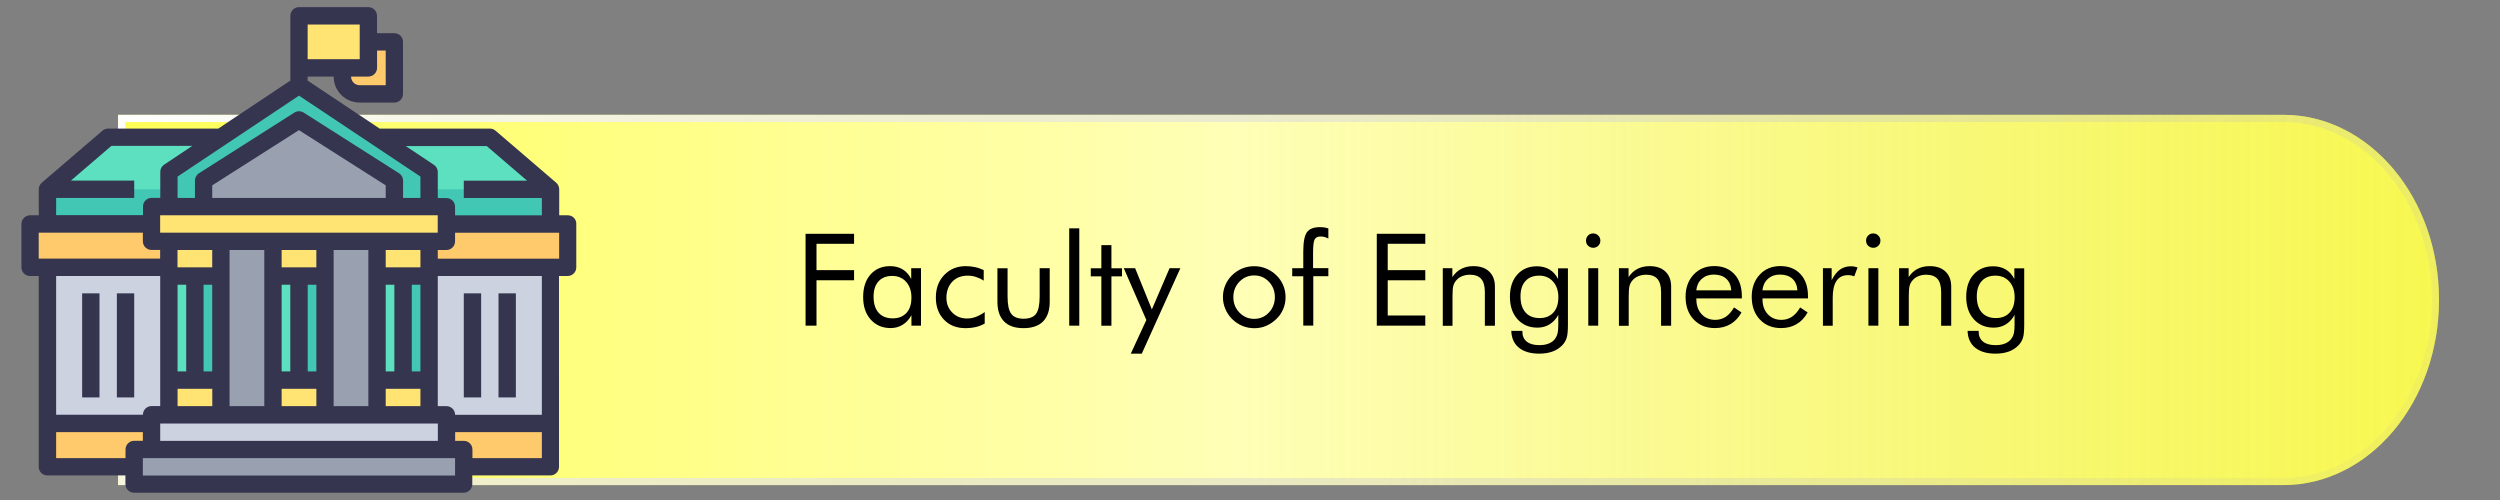<?xml version="1.0" encoding="utf-8"?>
<!-- Generator: Adobe Illustrator 26.2.1, SVG Export Plug-In . SVG Version: 6.00 Build 0)  -->
<svg version="1.1" id="Layer_1" xmlns="http://www.w3.org/2000/svg" xmlns:xlink="http://www.w3.org/1999/xlink" x="0px" y="0px"
	 viewBox="0 0 350 70" style="enable-background:new 0 0 350 70;" xml:space="preserve">
<rect x="0" y="0" width="350" height="70" fill="#808080" stroke="none"/>
<style type="text/css">
	.st0{fill:#5BFF00;}
	.st1{fill:url(#SVGID_1_);}
	.st2{fill:url(#SVGID_00000142174323486863927210000003944533629136676261_);}
	.st3{fill:#FF6911;}
	.st4{fill:url(#SVGID_00000165925622699225253880000013092988967917613698_);}
	.st5{fill:url(#SVGID_00000029724511862694180120000001782973917354770622_);}
	.st6{fill:#29C7FE;}
	.st7{fill:url(#SVGID_00000149355781662785810870000013676974326352154281_);}
	.st8{fill:url(#SVGID_00000028327586150570740090000001594115624007651773_);}
	.st9{fill:#FFFF11;}
	.st10{fill:url(#SVGID_00000116227697049652673210000011670413640149030842_);}
	.st11{fill:url(#SVGID_00000171702572507223384030000012834039385456662410_);}
	.st12{fill:#8ED8F8;}
	.st13{fill:#32C5F4;}
	.st14{fill:#606676;}
	.st15{fill:#707789;}
	.st16{fill:#F3B55E;}
	.st17{fill:#FFE474;}
	.st18{fill:#E1E4ED;}
	.st19{fill:#AFB4C8;}
	.st20{fill:#CDD2E1;}
	.st21{fill:#99A1B1;}
	.st22{fill:#EAD26C;}
	.st23{fill:#F6FAFD;}
	.st24{fill:#35354F;}
	.st25{fill:url(#SVGID_00000028290271155243028720000017503257873770666635_);}
	.st26{fill:url(#SVGID_00000032638220224938687590000011561392420604935572_);}
	.st27{fill:#5CE0BF;}
	.st28{fill:#43C7B5;}
	.st29{fill:#FFCA6B;}
	.st30{fill:#FF6F79;}
	.st31{fill:#E95465;}
	.st32{fill:url(#SVGID_00000158030075812936697790000004287882042077708688_);}
	.st33{fill:url(#SVGID_00000065756082363592337910000016561502115575990954_);}
	.st34{fill:url(#SVGID_00000090278126616894763640000017933015881034617473_);}
	.st35{fill:url(#SVGID_00000157306173189641976120000016269529377530690695_);}
	.st36{fill:#F6F6F6;}
	.st37{fill:#999999;}
	.st38{fill:#CDCDCD;}
	.st39{fill:#66C5BF;}
	.st40{fill:#53A09B;}
	.st41{fill:#A2E2DE;}
	.st42{fill:#69D3FF;}
	.st43{fill:#FE7073;}
	.st44{fill:#252340;}
	.st45{fill:url(#SVGID_00000143597393126742503150000012381219751833085102_);}
	.st46{fill:url(#SVGID_00000131347438809812709400000003926888295598451599_);}
	.st47{fill:#CC8D4B;}
	.st48{fill:#CC7D2F;}
	.st49{fill:#CC6F12;}
	.st50{fill:#CC9A71;}
	.st51{fill:#353650;}
	.st52{fill:#8687C9;}
	.st53{fill:url(#SVGID_00000017491882619679090150000009421962866500146084_);}
	.st54{fill:url(#SVGID_00000070093689681664201290000016654473164721923461_);}
	.st55{fill:#FCAE7A;}
	.st56{fill:#454668;}
	.st57{fill:#626393;}
	.st58{fill:#FFB05E;}
	.st59{fill:#FFC89D;}
	.st60{fill:#FFBB87;}
	.st61{fill:#FD9B3A;}
	.st62{fill:#31BBDB;}
	.st63{fill:#FFFFFF;}
	.st64{fill:url(#SVGID_00000115472582736296173720000012499647340174548646_);}
	.st65{fill:url(#SVGID_00000046303813610596061790000013036003829359877043_);}
	.st66{fill:none;}
	.st67{fill:url(#SVGID_00000141450763570214125440000012704120552996123065_);}
	.st68{fill:url(#SVGID_00000160908486464652614110000008343194775579261864_);}
	.st69{fill:url(#SVGID_00000029768249260455147000000001331010725766870662_);}
	.st70{fill:url(#SVGID_00000026871465437878152920000006419519751691446410_);}
	.st71{fill:url(#SVGID_00000160880805120086002640000011032638921904781244_);}
	.st72{fill:url(#SVGID_00000108998756995493828590000012728968155790391211_);}
	.st73{fill:#96796D;}
	.st74{fill:#F2CAC1;}
	.st75{fill:#FDE8E6;}
	.st76{fill:#FDDDD7;}
	.st77{fill:#D6B3AD;}
	.st78{fill:url(#SVGID_00000175304963669981557760000014172120992684860042_);}
	.st79{fill:url(#SVGID_00000016759083802484763720000004350722859051489983_);}
	.st80{fill:url(#SVGID_00000066475560240264813370000013989292328665442989_);}
	.st81{fill:url(#SVGID_00000145755164592244611870000008466671893863850880_);}
	.st82{fill:url(#SVGID_00000080195923256614703970000010192980985033866168_);}
	.st83{fill:url(#SVGID_00000155865513308247143710000003045456605527643557_);}
	.st84{fill:url(#SVGID_00000137112963981206848690000016392474211986537883_);}
	.st85{fill:url(#SVGID_00000139986537440212879150000016748391652186668678_);}
	.st86{fill:url(#SVGID_00000034804313590832805190000006945204954240380300_);}
	.st87{fill:url(#SVGID_00000106850923019001082350000011975579670570119839_);}
	.st88{fill:url(#SVGID_00000096055675963473865950000008724444263467511708_);}
	.st89{fill:url(#SVGID_00000182511839210717761600000015520832919523357082_);}
	.st90{fill:url(#SVGID_00000107556587320336717600000009232697069286611872_);}
	.st91{fill:url(#SVGID_00000052787182453587249530000012135352961745433522_);}
	.st92{fill:url(#SVGID_00000117644821270048494360000015178162510616631685_);}
	.st93{fill:url(#SVGID_00000147931610330442933180000001379125770676228237_);}
	.st94{fill:url(#SVGID_00000137112116866306574500000014219607238687388853_);}
	.st95{fill:url(#SVGID_00000093152118074363265000000010439362789916918697_);}
	.st96{fill:url(#SVGID_00000014595640539153646300000000564837190630639776_);}
	.st97{fill:url(#SVGID_00000144327560426864128470000015789337932449798843_);}
	.st98{fill:url(#SVGID_00000044148066445620697640000000552839804600815516_);}
	.st99{fill:url(#SVGID_00000137824076840670736680000005025404079637439906_);}
	.st100{fill:url(#SVGID_00000133494497884879576930000008066222541158252980_);}
	.st101{fill:url(#SVGID_00000002344896432186504080000010421518870208987789_);}
	.st102{fill:url(#SVGID_00000004532430270448131080000004679174865295486883_);}
	.st103{fill:url(#SVGID_00000075125315943080129660000016579551417529722508_);}
	.st104{fill:url(#SVGID_00000106115779581856852670000011088480044021392526_);}
	.st105{fill:url(#SVGID_00000014626094470947741200000005136161844504972447_);}
	.st106{fill:url(#SVGID_00000119085398992473055440000003698017714028479370_);}
	.st107{fill:url(#SVGID_00000068673651554493106220000001530643661749531322_);}
	.st108{fill:url(#SVGID_00000133509632137737789640000011499977529420868280_);}
	.st109{fill:url(#SVGID_00000067200469724375902780000012513996919777358484_);}
	.st110{fill:url(#SVGID_00000175321981985956770450000017426954522223874446_);}
	.st111{fill:url(#SVGID_00000149357613402529071710000009544297708633755803_);}
</style>
<g>
	<path class="st9" d="M319.68,16.08H80.72H72.4H16.53v51.83H72.4h8.32h238.95c12.04,0,21.79-11.6,21.79-25.92v0
		C341.47,27.69,331.71,16.08,319.68,16.08z"/>
</g>
<g>
	<linearGradient id="SVGID_1_" gradientUnits="userSpaceOnUse" x1="16.528" y1="42" x2="341.472" y2="42">
		<stop  offset="1.065558e-08" style="stop-color:#FFFFFF;stop-opacity:0.3"/>
		<stop  offset="0.483" style="stop-color:#FFFFFF;stop-opacity:0.7"/>
		<stop  offset="1" style="stop-color:#E6E6E6;stop-opacity:0.3"/>
	</linearGradient>
	<path class="st1" d="M319.68,16.08H80.72H72.4H16.53v51.83H72.4h8.32h238.95c12.04,0,21.79-11.6,21.79-25.92v0
		C341.47,27.69,331.71,16.08,319.68,16.08z"/>
	
		<linearGradient id="SVGID_00000000930348557186531350000005759418034237776823_" gradientUnits="userSpaceOnUse" x1="81.345" y1="-48.732" x2="262.808" y2="132.732">
		<stop  offset="0" style="stop-color:#FFFFFF"/>
		<stop  offset="1" style="stop-color:#B3B3B3;stop-opacity:0.1"/>
	</linearGradient>
	<path style="fill:url(#SVGID_00000000930348557186531350000005759418034237776823_);" d="M319.68,17.08
		c11.47,0,20.8,11.18,20.8,24.92c0,13.74-9.33,24.92-20.8,24.92H80.72H72.4H17.53V17.08H72.4h8.32H319.68 M319.68,16.08H80.72H72.4
		H16.53v51.83H72.4h8.32h238.95c12.04,0,21.8-11.6,21.8-25.92v0C341.47,27.69,331.71,16.08,319.68,16.08L319.68,16.08z"/>
</g>
<g>
	<g>
		<path d="M112.78,45.59V32.73h6.79v1.4h-5.26v3.69h5.26v1.42h-5.26v6.35H112.78z"/>
		<path d="M128.94,37.55v8.04h-1.34v-1.46c-0.32,0.59-0.73,1.03-1.23,1.34c-0.5,0.31-1.06,0.46-1.68,0.46
			c-1.15,0-2.08-0.4-2.79-1.19c-0.71-0.79-1.06-1.84-1.06-3.15c0-1.32,0.34-2.38,1.03-3.16s1.6-1.17,2.75-1.17
			c0.67,0,1.26,0.15,1.75,0.45s0.9,0.75,1.2,1.35v-1.51H128.94z M127.6,41.65c0-0.91-0.25-1.64-0.74-2.19s-1.14-0.83-1.94-0.83
			c-0.83,0-1.47,0.25-1.93,0.76s-0.69,1.22-0.69,2.14c0,0.97,0.23,1.72,0.7,2.25s1.13,0.79,1.98,0.79c0.82,0,1.46-0.26,1.93-0.77
			S127.6,42.57,127.6,41.65z"/>
		<path d="M137.86,43.69v1.6c-0.36,0.22-0.77,0.38-1.23,0.49s-0.94,0.16-1.47,0.16c-1.24,0-2.24-0.39-3-1.18
			c-0.76-0.79-1.14-1.82-1.14-3.11c0-1.29,0.39-2.34,1.18-3.16s1.79-1.23,3.01-1.23c0.45,0,0.88,0.05,1.31,0.14s0.82,0.23,1.2,0.41
			v1.48c-0.35-0.23-0.71-0.4-1.09-0.52s-0.76-0.18-1.14-0.18c-0.9,0-1.63,0.28-2.17,0.85s-0.82,1.32-0.82,2.25
			c0,0.83,0.27,1.52,0.82,2.07s1.23,0.83,2.06,0.83c0.42,0,0.82-0.07,1.22-0.22S137.42,44,137.86,43.69z"/>
		<path d="M141.06,37.55v3.96c0,1.15,0.17,1.96,0.51,2.42s0.92,0.69,1.74,0.69s1.39-0.23,1.73-0.68s0.51-1.26,0.51-2.43v-3.96h1.41
			v4.69c0,1.21-0.31,2.13-0.93,2.76s-1.54,0.94-2.74,0.94c-1.2,0-2.1-0.31-2.72-0.94s-0.93-1.54-0.93-2.75v-4.69H141.06z"/>
		<path d="M149.69,45.59V31.97h1.41v13.62H149.69z"/>
		<path d="M154.19,38.69h-1.48v-1.13h1.48v-3.24h1.41v3.24h1.48v1.13h-1.48v6.91h-1.41V38.69z"/>
		<path d="M158.31,49.51l2.18-4.71l-3.16-7.25h1.59l2.34,5.77l2.48-5.77h1.51l-5.4,11.96H158.31z"/>
		<path d="M171.21,41.6c0-0.59,0.11-1.15,0.33-1.67s0.53-0.99,0.95-1.4s0.89-0.72,1.42-0.94s1.09-0.32,1.69-0.32
			c0.59,0,1.14,0.11,1.67,0.33s1,0.53,1.43,0.95c0.42,0.4,0.73,0.87,0.95,1.39s0.33,1.08,0.33,1.67s-0.11,1.14-0.33,1.66
			s-0.53,0.98-0.95,1.38c-0.43,0.42-0.91,0.74-1.44,0.97s-1.08,0.33-1.66,0.33c-0.59,0-1.15-0.11-1.68-0.33
			c-0.53-0.22-1-0.54-1.42-0.95c-0.42-0.42-0.73-0.89-0.95-1.41S171.21,42.19,171.21,41.6z M172.67,41.6c0,0.85,0.28,1.57,0.85,2.16
			s1.26,0.88,2.07,0.88c0.8,0,1.49-0.29,2.05-0.88s0.84-1.31,0.84-2.16s-0.28-1.57-0.84-2.16s-1.25-0.88-2.05-0.88
			c-0.81,0-1.5,0.29-2.07,0.88S172.67,40.75,172.67,41.6z"/>
		<path d="M182.46,45.59v-6.91h-1.55v-1.13h1.55v-2.33c0-1.34,0.17-2.24,0.51-2.71s0.94-0.71,1.81-0.71c0.22,0,0.42,0.01,0.62,0.04
			s0.38,0.08,0.57,0.14v1.42c-0.18-0.1-0.35-0.17-0.53-0.22s-0.36-0.07-0.55-0.07c-0.4,0-0.68,0.13-0.83,0.39s-0.23,0.89-0.23,1.9
			v2.14h2.14v1.13h-2.11v6.91H182.46z"/>
		<path d="M192.75,45.59V32.73h6.79v1.4h-5.26v3.69h5.26v1.42h-5.26v4.93h5.26v1.42H192.75z"/>
		<path d="M201.99,45.59v-8.04h1.34v1.24c0.35-0.52,0.76-0.9,1.25-1.15s1.05-0.38,1.69-0.38c0.95,0,1.69,0.25,2.22,0.76
			s0.8,1.2,0.8,2.1v5.48h-1.41v-4.74c0-0.81-0.17-1.42-0.51-1.81s-0.87-0.59-1.59-0.59c-0.41,0-0.78,0.08-1.12,0.22
			s-0.62,0.36-0.84,0.64c-0.17,0.21-0.29,0.45-0.36,0.72s-0.11,0.74-0.11,1.41v4.16H201.99z"/>
		<path d="M219.51,37.55v7.9c0,0.87-0.06,1.49-0.18,1.86s-0.31,0.7-0.58,0.99c-0.38,0.4-0.83,0.71-1.38,0.91s-1.17,0.3-1.87,0.3
			c-1.22,0-2.17-0.28-2.85-0.83s-1.04-1.34-1.07-2.36h1.55v0.11c0,0.6,0.21,1.07,0.62,1.4s1,0.49,1.77,0.49
			c0.55,0,1.02-0.09,1.41-0.27s0.69-0.44,0.89-0.79c0.12-0.2,0.21-0.43,0.26-0.69s0.08-0.64,0.08-1.13v-0.63v-0.72
			c-0.31,0.57-0.72,1.01-1.22,1.32c-0.5,0.31-1.07,0.46-1.7,0.46c-1.15,0-2.08-0.39-2.79-1.18s-1.06-1.83-1.06-3.13
			c0-1.31,0.34-2.35,1.03-3.12s1.6-1.16,2.75-1.16c0.67,0,1.25,0.15,1.76,0.45s0.9,0.75,1.2,1.33v-1.49H219.51z M218.17,41.6
			c0-0.9-0.25-1.63-0.74-2.18s-1.14-0.83-1.94-0.83c-0.83,0-1.47,0.25-1.93,0.76s-0.69,1.22-0.69,2.14c0,0.97,0.23,1.72,0.7,2.25
			s1.13,0.79,1.98,0.79c0.82,0,1.46-0.26,1.93-0.78S218.17,42.52,218.17,41.6z"/>
		<path d="M222.04,33.68c0-0.28,0.1-0.51,0.29-0.71s0.43-0.29,0.72-0.29c0.28,0,0.51,0.1,0.71,0.3s0.29,0.44,0.29,0.72
			c0,0.28-0.1,0.51-0.29,0.7s-0.43,0.29-0.71,0.29s-0.52-0.1-0.72-0.29S222.04,33.96,222.04,33.68z M222.36,45.59v-8.04h1.39v8.04
			H222.36z"/>
		<path d="M226.65,45.59v-8.04H228v1.24c0.35-0.52,0.76-0.9,1.25-1.15s1.05-0.38,1.69-0.38c0.95,0,1.69,0.25,2.22,0.76
			s0.8,1.2,0.8,2.1v5.48h-1.41v-4.74c0-0.81-0.17-1.42-0.51-1.81s-0.87-0.59-1.59-0.59c-0.41,0-0.78,0.08-1.12,0.22
			s-0.62,0.36-0.84,0.64c-0.17,0.21-0.29,0.45-0.36,0.72s-0.11,0.74-0.11,1.41v4.16H226.65z"/>
		<path d="M243.86,41.78h-6.37v0.12c0,0.86,0.25,1.56,0.74,2.09s1.13,0.79,1.92,0.79c0.54,0,1.03-0.15,1.46-0.43
			c0.43-0.29,0.82-0.73,1.15-1.31l1.05,0.7c-0.4,0.73-0.92,1.27-1.55,1.64s-1.35,0.55-2.18,0.55c-1.22,0-2.21-0.4-2.97-1.21
			s-1.13-1.87-1.13-3.18c0-1.26,0.38-2.29,1.12-3.09s1.71-1.2,2.89-1.2c1.19,0,2.13,0.38,2.83,1.14s1.04,1.8,1.04,3.12V41.78z
			 M242.38,40.66c-0.05-0.71-0.28-1.25-0.71-1.64s-1.01-0.58-1.75-0.58c-0.67,0-1.22,0.2-1.67,0.6s-0.7,0.94-0.77,1.61H242.38z"/>
		<path d="M253.12,41.78h-6.37v0.12c0,0.86,0.25,1.56,0.74,2.09s1.13,0.79,1.92,0.79c0.54,0,1.03-0.15,1.46-0.43
			c0.43-0.29,0.82-0.73,1.15-1.31l1.05,0.7c-0.4,0.73-0.92,1.27-1.55,1.64s-1.35,0.55-2.18,0.55c-1.22,0-2.21-0.4-2.97-1.21
			s-1.13-1.87-1.13-3.18c0-1.26,0.38-2.29,1.12-3.09s1.71-1.2,2.89-1.2c1.19,0,2.13,0.38,2.83,1.14s1.04,1.8,1.04,3.12V41.78z
			 M251.64,40.66c-0.05-0.71-0.28-1.25-0.71-1.64s-1.01-0.58-1.75-0.58c-0.67,0-1.22,0.2-1.67,0.6s-0.7,0.94-0.77,1.61H251.64z"/>
		<path d="M255.21,45.59v-8.04h1.22v1.67c0.37-0.7,0.76-1.2,1.18-1.49s0.92-0.45,1.52-0.45c0.16,0,0.32,0.01,0.47,0.04
			s0.3,0.07,0.46,0.12l-0.46,1.24c-0.16-0.05-0.31-0.09-0.45-0.12s-0.28-0.04-0.4-0.04c-0.73,0-1.27,0.26-1.63,0.79
			s-0.54,1.31-0.54,2.37v3.92H255.21z"/>
		<path d="M261.25,33.68c0-0.28,0.1-0.51,0.29-0.71s0.43-0.29,0.72-0.29c0.28,0,0.51,0.1,0.71,0.3s0.29,0.44,0.29,0.72
			c0,0.28-0.1,0.51-0.29,0.7s-0.43,0.29-0.71,0.29s-0.52-0.1-0.72-0.29S261.25,33.96,261.25,33.68z M261.58,45.59v-8.04h1.39v8.04
			H261.58z"/>
		<path d="M265.87,45.59v-8.04h1.34v1.24c0.35-0.52,0.76-0.9,1.25-1.15s1.05-0.38,1.69-0.38c0.95,0,1.69,0.25,2.22,0.76
			s0.8,1.2,0.8,2.1v5.48h-1.41v-4.74c0-0.81-0.17-1.42-0.51-1.81s-0.87-0.59-1.59-0.59c-0.41,0-0.78,0.08-1.12,0.22
			s-0.62,0.36-0.84,0.64c-0.17,0.21-0.29,0.45-0.36,0.72s-0.11,0.74-0.11,1.41v4.16H265.87z"/>
		<path d="M283.39,37.55v7.9c0,0.87-0.06,1.49-0.18,1.86s-0.31,0.7-0.58,0.99c-0.38,0.4-0.83,0.71-1.38,0.91s-1.17,0.3-1.87,0.3
			c-1.22,0-2.17-0.28-2.85-0.83s-1.04-1.34-1.07-2.36h1.55v0.11c0,0.6,0.21,1.07,0.62,1.4s1,0.49,1.77,0.49
			c0.55,0,1.02-0.09,1.41-0.27s0.69-0.44,0.89-0.79c0.12-0.2,0.21-0.43,0.26-0.69s0.08-0.64,0.08-1.13v-0.63v-0.72
			c-0.31,0.57-0.72,1.01-1.22,1.32c-0.5,0.31-1.07,0.46-1.7,0.46c-1.15,0-2.08-0.39-2.79-1.18s-1.06-1.83-1.06-3.13
			c0-1.31,0.34-2.35,1.03-3.12s1.6-1.16,2.75-1.16c0.67,0,1.25,0.15,1.76,0.45s0.9,0.75,1.2,1.33v-1.49H283.39z M282.05,41.6
			c0-0.9-0.25-1.63-0.74-2.18s-1.14-0.83-1.94-0.83c-0.83,0-1.47,0.25-1.93,0.76s-0.69,1.22-0.69,2.14c0,0.97,0.23,1.72,0.7,2.25
			s1.13,0.79,1.98,0.79c0.82,0,1.46-0.26,1.93-0.78S282.05,42.52,282.05,41.6z"/>
	</g>
</g>
<g>
	<g>
		<g>
			<g>
				<rect x="56.43" y="38.64" class="st28" width="3.64" height="14.57"/>
			</g>
			<g>
				<rect x="41.86" y="38.64" class="st28" width="3.64" height="14.57"/>
			</g>
			<g>
				<rect x="27.29" y="38.64" class="st28" width="3.64" height="14.57"/>
			</g>
			<g>
				<rect x="52.79" y="38.64" class="st27" width="3.64" height="14.57"/>
			</g>
			<g>
				<rect x="38.21" y="38.64" class="st27" width="3.64" height="14.57"/>
			</g>
			<g>
				<rect x="23.64" y="38.64" class="st27" width="3.64" height="14.57"/>
			</g>
			<g>
				<polygon class="st17" points="45.5,53.21 45.5,58.07 38.21,58.07 38.21,53.21 41.86,53.21 				"/>
			</g>
			<g>
				<path class="st29" d="M55.21,5.86v7.29h-4.86c-1.34,0-2.43-1.09-2.43-2.43V9.5h3.64V5.86H55.21z"/>
			</g>
			<g>
				<polygon class="st17" points="51.57,5.86 51.57,9.5 47.93,9.5 41.86,9.5 41.86,2.21 51.57,2.21 				"/>
			</g>
			<g>
				<polygon class="st17" points="62.5,31.36 62.5,33.79 60.07,33.79 52.79,33.79 45.5,33.79 38.21,33.79 30.93,33.79 23.64,33.79 
					21.21,33.79 21.21,31.36 21.21,28.93 23.64,28.93 28.5,28.93 55.21,28.93 60.07,28.93 62.5,28.93 				"/>
			</g>
			<g>
				<polygon class="st29" points="21.21,59.29 21.21,62.93 18.79,62.93 18.79,65.36 6.64,65.36 6.64,59.29 				"/>
			</g>
			<g>
				<polygon class="st29" points="77.07,59.29 77.07,65.36 64.93,65.36 64.93,62.93 62.5,62.93 62.5,59.29 				"/>
			</g>
			<g>
				<polygon class="st29" points="79.5,31.36 79.5,37.43 77.07,37.43 60.07,37.43 60.07,33.79 62.5,33.79 62.5,31.36 77.07,31.36 
									"/>
			</g>
			<g>
				<polygon class="st29" points="23.64,33.79 23.64,37.43 6.64,37.43 4.21,37.43 4.21,31.36 6.64,31.36 21.21,31.36 21.21,33.79 
									"/>
			</g>
			<g>
				<polygon class="st20" points="77.07,37.43 77.07,59.29 62.5,59.29 62.5,58.07 60.07,58.07 60.07,53.21 60.07,38.64 60.07,37.43 
									"/>
			</g>
			<g>
				<polygon class="st27" points="77.07,26.5 77.07,31.36 62.5,31.36 62.5,28.93 60.07,28.93 60.07,24.07 52.79,19.21 68.57,19.21 
									"/>
			</g>
			<g>
				<polygon class="st21" points="64.93,65.36 64.93,67.79 18.79,67.79 18.79,65.36 18.79,62.93 21.21,62.93 62.5,62.93 
					64.93,62.93 				"/>
			</g>
			<g>
				<polygon class="st20" points="62.5,59.29 62.5,62.93 21.21,62.93 21.21,59.29 21.21,58.07 23.64,58.07 30.93,58.07 38.21,58.07 
					45.5,58.07 52.79,58.07 60.07,58.07 62.5,58.07 				"/>
			</g>
			<g>
				<polygon class="st17" points="60.07,53.21 60.07,58.07 52.79,58.07 52.79,53.21 56.43,53.21 				"/>
			</g>
			<g>
				<polygon class="st17" points="60.07,37.43 60.07,38.64 56.43,38.64 52.79,38.64 52.79,33.79 60.07,33.79 				"/>
			</g>
			<g>
				<polygon class="st28" points="60.07,24.07 60.07,28.93 55.21,28.93 55.21,25.29 41.86,16.79 28.5,25.29 28.5,28.93 23.64,28.93 
					23.64,24.07 30.93,19.21 41.86,11.93 52.79,19.21 				"/>
			</g>
			<g>
				<polygon class="st21" points="55.21,25.29 55.21,28.93 28.5,28.93 28.5,25.29 41.86,16.79 				"/>
			</g>
			<g>
				<polygon class="st21" points="52.79,53.21 52.79,58.07 45.5,58.07 45.5,53.21 45.5,38.64 45.5,33.79 52.79,33.79 52.79,38.64 
									"/>
			</g>
			<g>
				<polygon class="st17" points="45.5,33.79 45.5,38.64 41.86,38.64 38.21,38.64 38.21,33.79 				"/>
			</g>
			<g>
				<polygon class="st21" points="38.21,53.21 38.21,58.07 30.93,58.07 30.93,53.21 30.93,38.64 30.93,33.79 38.21,33.79 
					38.21,38.64 				"/>
			</g>
			<g>
				<polygon class="st17" points="30.93,53.21 30.93,58.07 23.64,58.07 23.64,53.21 27.29,53.21 				"/>
			</g>
			<g>
				<polygon class="st17" points="30.93,33.79 30.93,38.64 27.29,38.64 23.64,38.64 23.64,37.43 23.64,33.79 				"/>
			</g>
			<g>
				<polygon class="st27" points="6.64,26.5 15.14,19.21 30.93,19.21 23.64,24.07 23.64,28.93 21.21,28.93 21.21,31.36 6.64,31.36 
									"/>
			</g>
			<g>
				<polygon class="st20" points="23.64,53.21 23.64,58.07 21.21,58.07 21.21,59.29 6.64,59.29 6.64,37.43 23.64,37.43 23.64,38.64 
									"/>
			</g>
		</g>
		<g>
			<g>
				<polygon class="st28" points="60.07,28.93 62.5,28.93 62.5,31.36 77.07,31.36 77.07,26.5 60.07,26.5 				"/>
			</g>
			<g>
				<polygon class="st28" points="6.64,31.36 21.21,31.36 21.21,28.93 23.64,28.93 23.64,26.5 6.64,26.5 				"/>
			</g>
		</g>
	</g>
	<g>
		<path class="st24" d="M79.5,30.14h-1.21V26.5c0-0.35-0.16-0.69-0.42-0.92l-8.5-7.29C69.14,18.1,68.86,18,68.57,18H53.15
			l-10.08-6.72v-0.56h3.64c0,2.01,1.63,3.64,3.64,3.64h4.86c0.67,0,1.21-0.54,1.21-1.21V5.86c0-0.67-0.54-1.21-1.21-1.21h-2.43V2.21
			c0-0.67-0.54-1.21-1.21-1.21h-9.71c-0.67,0-1.21,0.54-1.21,1.21V9.5v1.78L30.56,18H15.14c-0.29,0-0.57,0.1-0.79,0.29l-8.5,7.29
			c-0.27,0.23-0.42,0.57-0.42,0.92v3.64H4.21C3.54,30.14,3,30.69,3,31.36v6.07c0,0.67,0.54,1.21,1.21,1.21h1.21v26.71
			c0,0.67,0.54,1.21,1.21,1.21h10.93v1.21c0,0.67,0.54,1.21,1.21,1.21h46.14c0.67,0,1.21-0.54,1.21-1.21v-1.21h10.93
			c0.67,0,1.21-0.54,1.21-1.21V38.64h1.21c0.67,0,1.21-0.54,1.21-1.21v-6.07C80.71,30.69,80.17,30.14,79.5,30.14z M68.12,20.43
			l5.67,4.86h-8.86v2.43h10.93v2.43H63.71v-1.21c0-0.67-0.54-1.21-1.21-1.21h-1.21v-3.64c0-0.41-0.2-0.79-0.54-1.01l-3.95-2.63
			H68.12z M32.14,35H37v21.86h-4.86V35z M46.71,35h4.86v21.86h-4.86V35z M54,52V39.86h1.21V52H54z M54,54.43h4.86v2.43H54V54.43z
			 M58.86,52h-1.21V39.86h1.21V52z M58.86,37.43H54V35h4.86V37.43z M44.29,52h-1.21V39.86h1.21V52z M40.64,52h-1.21V39.86h1.21V52z
			 M39.43,54.43h4.86v2.43h-4.86V54.43z M44.29,37.43h-4.86V35h4.86V37.43z M24.86,39.86h1.21V52h-1.21V39.86z M29.71,52H28.5V39.86
			h1.21V52z M24.86,54.43h4.86v2.43h-4.86V54.43z M29.71,37.43h-4.86V35h4.86V37.43z M23.64,59.29h7.29h7.29h7.29h7.29h7.29h1.21
			v2.43H22.43v-2.43H23.64z M60.07,32.57h-7.29H45.5h-7.29h-7.29h-7.29h-1.21v-2.43h38.86v2.43H60.07z M58.86,27.71h-2.43v-2.43
			c0-0.42-0.21-0.8-0.56-1.02l-13.36-8.5c-0.4-0.25-0.91-0.25-1.3,0l-13.36,8.5c-0.35,0.22-0.56,0.61-0.56,1.02v2.43h-2.43v-2.99
			l17-11.33l17,11.33V27.71z M54,27.71H29.71v-1.76l12.14-7.73L54,25.95V27.71z M52.79,9.5V7.07H54v4.86h-3.64
			c-0.67,0-1.21-0.54-1.21-1.21h2.43C52.24,10.71,52.79,10.17,52.79,9.5z M43.07,3.43h7.29v4.86h-7.29V3.43z M7.86,27.71h10.93
			v-2.43H9.93l5.67-4.86h11.33l-3.95,2.63c-0.34,0.23-0.54,0.6-0.54,1.01v3.64h-1.21c-0.67,0-1.21,0.54-1.21,1.21v1.21H7.86V27.71z
			 M5.43,32.57H20v1.21c0,0.67,0.54,1.21,1.21,1.21h1.21v1.21h-17V32.57z M22.43,38.64v18.21h-1.21c-0.67,0-1.21,0.54-1.21,1.21
			H7.86V38.64H22.43z M17.57,62.93v1.21H7.86V60.5H20v1.21h-1.21C18.11,61.71,17.57,62.26,17.57,62.93z M63.71,66.57H20v-2.43h1.21
			H62.5h1.21V66.57z M66.14,64.14v-1.21c0-0.67-0.54-1.21-1.21-1.21h-1.21V60.5h12.14v3.64H66.14z M75.86,58.07H63.71
			c0-0.67-0.54-1.21-1.21-1.21h-1.21V38.64h14.57V58.07z M78.29,36.21h-17V35h1.21c0.67,0,1.21-0.54,1.21-1.21v-1.21h14.57V36.21z"
			/>
		<rect x="64.93" y="41.07" class="st24" width="2.43" height="14.57"/>
		<rect x="69.79" y="41.07" class="st24" width="2.43" height="14.57"/>
		<rect x="11.5" y="41.07" class="st24" width="2.43" height="14.57"/>
		<rect x="16.36" y="41.07" class="st24" width="2.43" height="14.57"/>
	</g>
</g>
</svg>
